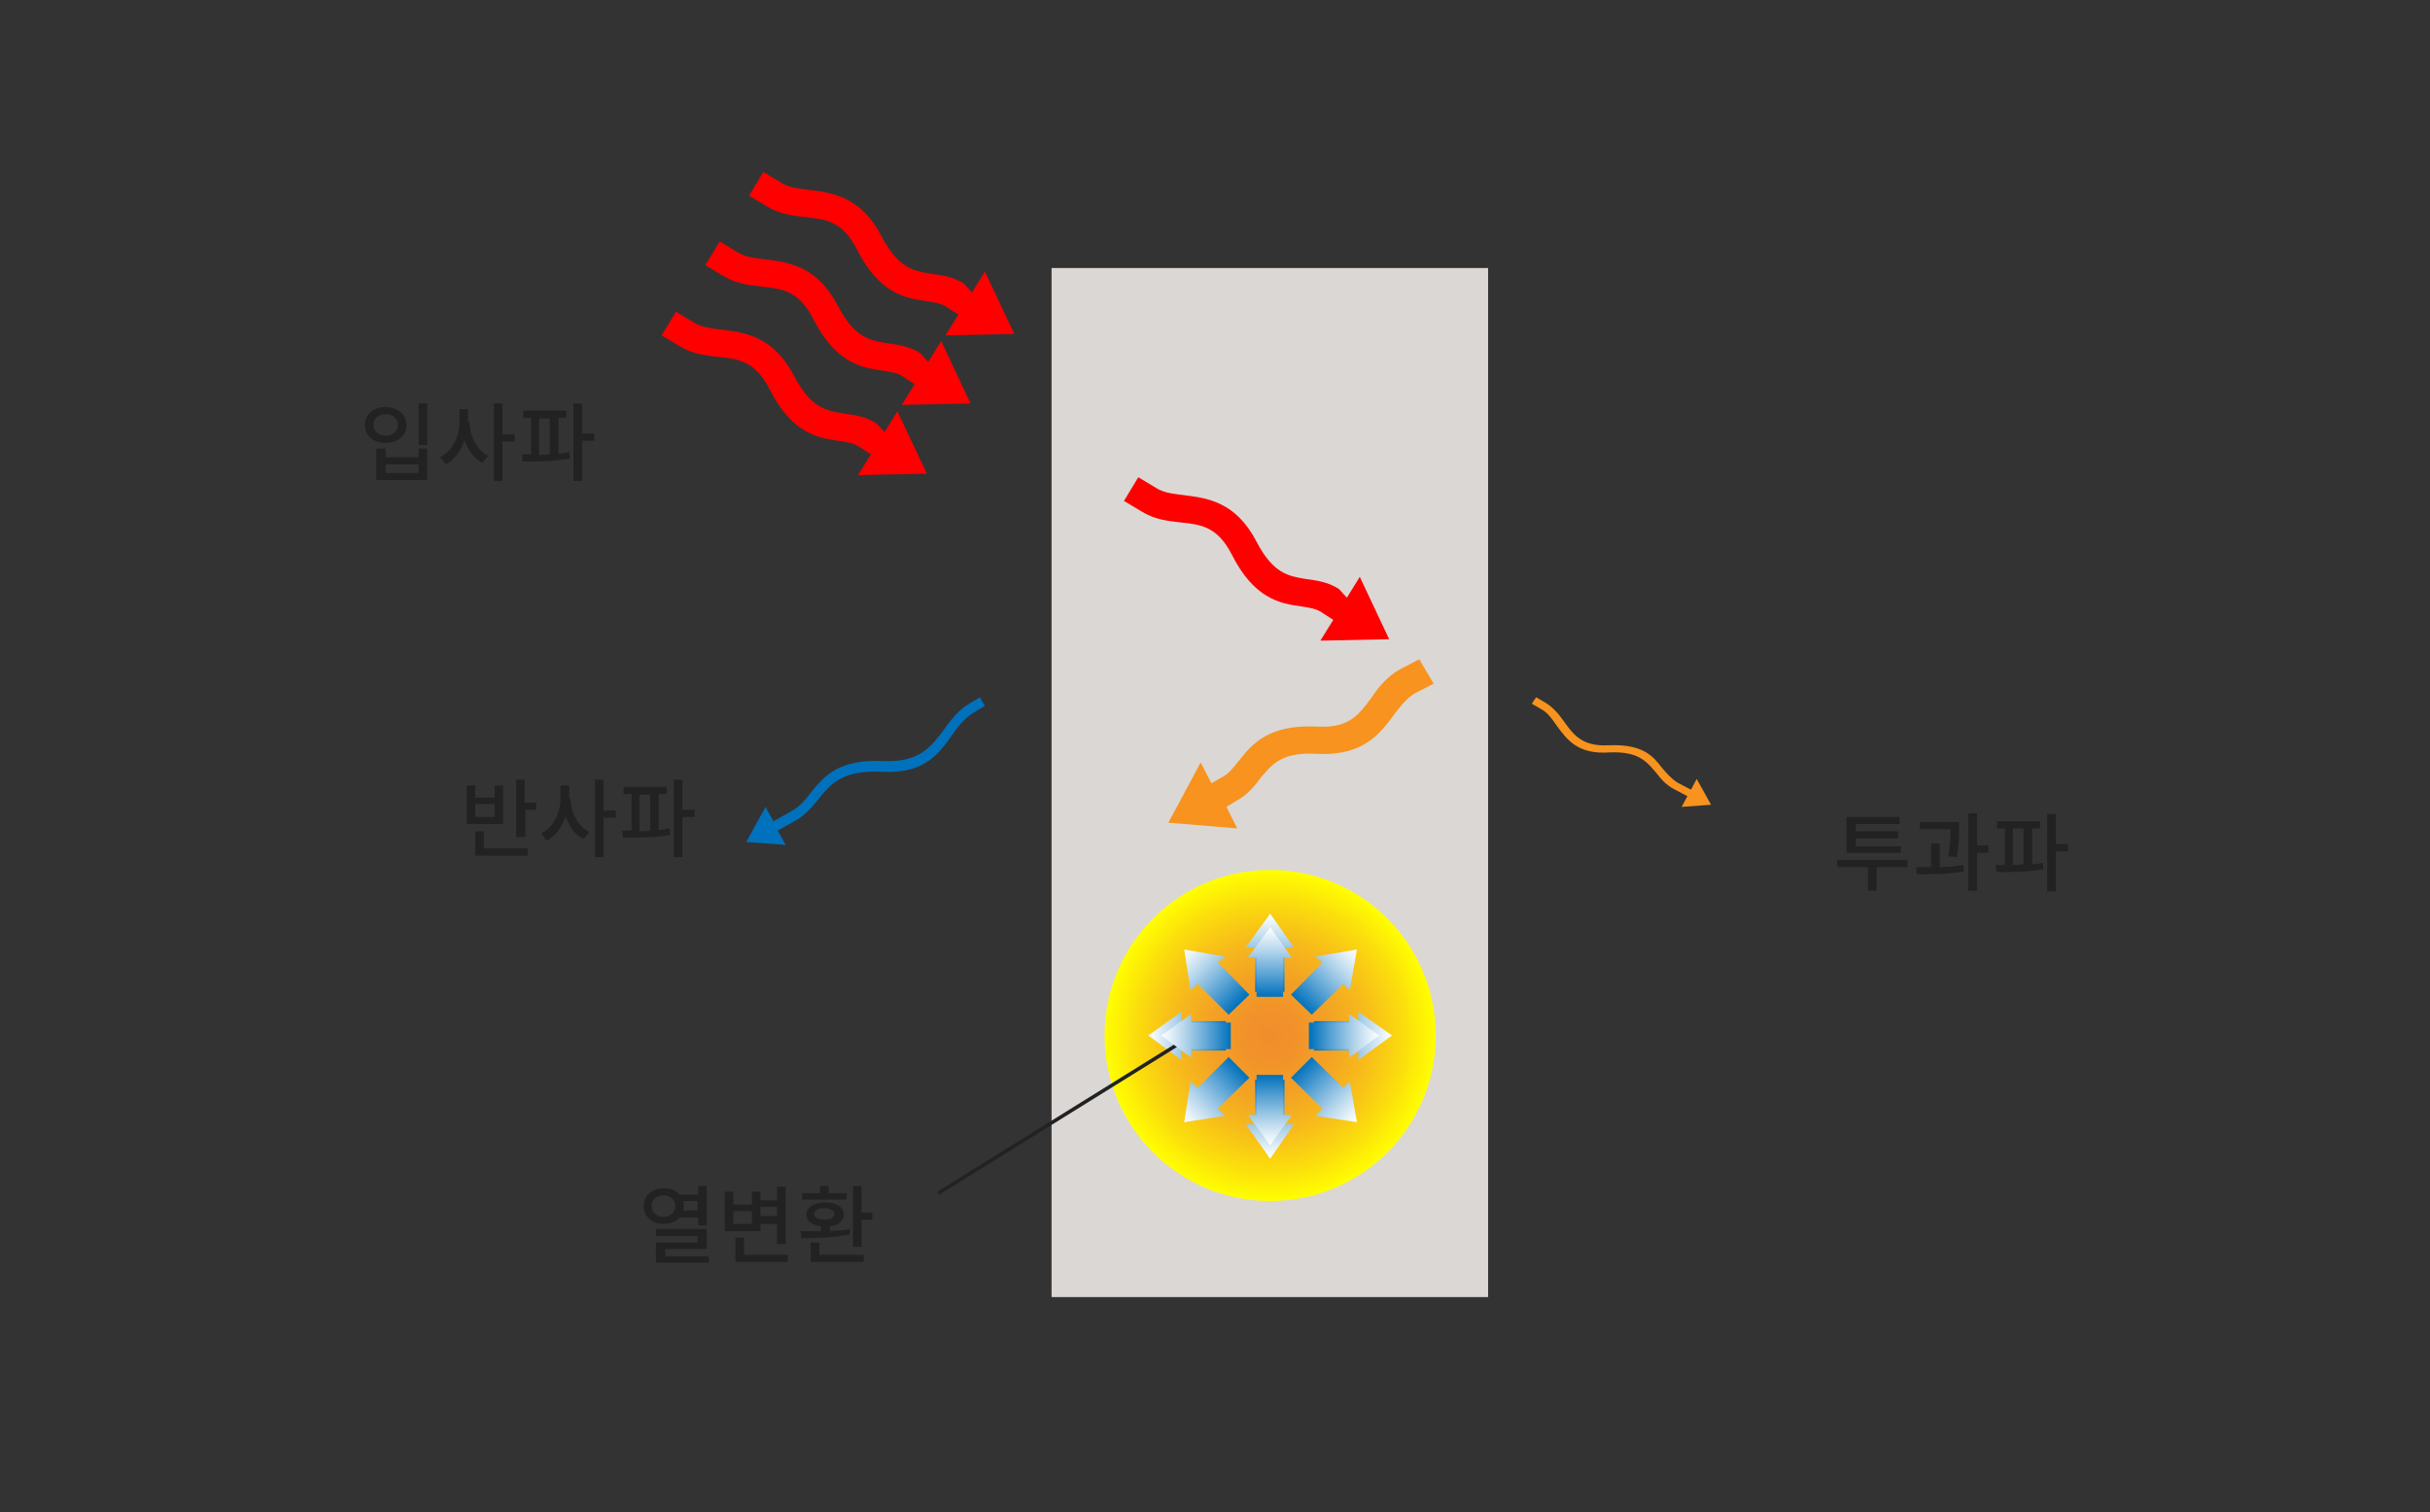 <?xml version="1.0" encoding="utf-8"?>
<!-- Generator: Adobe Illustrator 25.1.0, SVG Export Plug-In . SVG Version: 6.00 Build 0)  -->
<svg version="1.1" id="레이어_1" xmlns="http://www.w3.org/2000/svg" xmlns:xlink="http://www.w3.org/1999/xlink" x="0px"
	 y="0px" width="339px" height="211px" viewBox="0 0 339 211" style="enable-background:new 0 0 339 211;" xml:space="preserve">
<rect x="0" y="0" width="339" height="211" fill="#333333" stroke="none"/>
<style type="text/css">
	.st0{fill:#DBD7D5;}
	.st1{fill:url(#SVGID_1_);}
	.st2{fill:#FF0000;}
	.st3{fill:#F7931E;}
	.st4{fill:#0071BC;}
	.st5{fill:url(#SVGID_2_);}
	.st6{fill:url(#SVGID_3_);}
	.st7{fill:url(#SVGID_4_);}
	.st8{fill:url(#SVGID_5_);}
	.st9{fill:url(#SVGID_6_);}
	.st10{fill:url(#SVGID_7_);}
	.st11{fill:url(#SVGID_8_);}
	.st12{fill:url(#SVGID_9_);}
	.st13{fill:none;stroke:#222222;stroke-width:0.5;stroke-miterlimit:10;}
	.st14{fill:url(#SVGID_10_);}
	.st15{fill:url(#SVGID_11_);}
	.st16{fill:url(#SVGID_12_);}
	.st17{fill:url(#SVGID_13_);}
	.st18{fill:#222222;}
</style>
<g>
	<rect x="146.7" y="37.4" class="st0" width="60.9" height="143.6"/>
</g>
<radialGradient id="SVGID_1_" cx="177.2" cy="-35.5" r="23.127" gradientTransform="matrix(1 0 0 1 0 180)" gradientUnits="userSpaceOnUse">
	<stop  offset="0" style="stop-color:#F18D2C"/>
	<stop  offset="0.162" style="stop-color:#F2922A"/>
	<stop  offset="0.361" style="stop-color:#F3A124"/>
	<stop  offset="0.579" style="stop-color:#F7BA1B"/>
	<stop  offset="0.809" style="stop-color:#FBDD0D"/>
	<stop  offset="1" style="stop-color:#FFFF00"/>
</radialGradient>
<circle class="st1" cx="177.2" cy="144.5" r="23.1"/>
<path class="st2" d="M128.4,49.3c-1.5-1-3.2-1.2-4.6-1.4c-2.5-0.4-4.6-0.8-6.9-5.2c-2.9-5.6-6.9-6.1-10.1-6.5
	c-1.5-0.2-2.8-0.3-3.9-1l-2.5-1.5l-2,3.3l2.5,1.5c1.8,1.1,3.6,1.3,5.4,1.5c2.9,0.3,5.1,0.6,7.1,4.4c3.1,6.2,6.7,6.9,9.6,7.3
	c1.2,0.2,2.3,0.3,3.2,1l1.4,0.9l-1.8,2.9l9.6-0.2l-4.1-8.7l-1.8,2.9L128.4,49.3z"/>
<path class="st2" d="M186.8,82.2c-1.5-1-3.2-1.2-4.6-1.4c-2.5-0.4-4.6-0.8-6.9-5.2c-2.9-5.6-6.9-6.1-10.1-6.5
	c-1.5-0.2-2.8-0.3-3.9-1l-2.5-1.5l-2,3.3l2.5,1.5c1.8,1.1,3.6,1.3,5.4,1.5c2.9,0.3,5.1,0.6,7.1,4.4c3.1,6.2,6.7,6.9,9.6,7.3
	c1.2,0.2,2.3,0.3,3.2,1l1.4,0.9l-1.8,2.9l9.6-0.2l-4.1-8.7l-1.8,2.9L186.8,82.2z"/>
<path class="st3" d="M172.4,111.8c1.7-0.9,2.7-2.2,3.5-3.3c1.7-2,3-3.6,8-3.3c6.3,0.3,8.7-2.9,10.6-5.5c0.9-1.2,1.7-2.2,2.8-2.9
	l2.7-1.4l-2-3.4l-2.7,1.4c-1.8,1-3,2.5-4,4c-1.7,2.3-3.1,4.2-7.3,4c-7-0.4-9.3,2.4-11.2,4.8c-0.8,1-1.4,1.8-2.4,2.3l-1.4,0.8
	l-1.5-2.9l-4.5,8.4l9.6,0.8l-1.5-3L172.4,111.8z"/>
<path class="st4" d="M132.8,102.6c0.9-1.3,1.8-2.4,3.1-3.2l1.5-0.9l-0.7-1.2l-1.5,0.9c-1.5,0.9-2.5,2.2-3.5,3.6
	c-1.8,2.4-3.4,4.6-8.4,4.4c-6.3-0.3-8.3,2.1-10.1,4.3c-0.8,1-1.5,2-2.8,2.7l-2.5,1.4l-1.1-2l-2.7,4.9l5.5,0.4l-1.1-2l2.5-1.4
	c1.4-0.8,2.3-1.9,3.2-3c1.7-2.1,3.3-4.1,9-3.8C128.9,108,131,105.2,132.8,102.6z"/>
<path class="st3" d="M217.2,101.3c-0.7-1-1.3-1.9-2.3-2.4l-1.2-0.7l0.6-0.9l1.2,0.7c1.2,0.7,2,1.7,2.7,2.7c1.3,1.8,2.5,3.5,6.2,3.3
	c4.8-0.2,6.2,1.5,7.5,3.2c0.7,0.8,1.2,1.4,2.1,2l1.9,1l0.8-1.5l2,3.6l-4.1,0.3l0.8-1.5l-1.9-1c-1.1-0.6-1.8-1.4-2.4-2.2
	c-1.3-1.5-2.4-3.1-6.6-2.9C220.1,105.3,218.6,103.2,217.2,101.3z"/>
<path class="st2" d="M134.5,39.6c-1.5-1-3.2-1.2-4.6-1.4c-2.5-0.4-4.6-0.8-6.9-5.2c-2.9-5.6-6.9-6.1-10.1-6.5
	c-1.5-0.2-2.8-0.3-3.9-1l-2.5-1.5l-2,3.3l2.5,1.5c1.8,1.1,3.6,1.3,5.4,1.5c2.9,0.3,5.1,0.6,7.1,4.4c3.1,6.2,6.7,6.9,9.6,7.3
	c1.2,0.2,2.3,0.3,3.2,1l1.4,0.9l-1.8,2.9l9.6-0.2l-4.1-8.7l-1.8,2.9L134.5,39.6z"/>
<path class="st2" d="M122.3,59.1c-1.5-1-3.2-1.2-4.6-1.4c-2.5-0.4-4.6-0.8-6.9-5.2c-2.9-5.6-6.9-6.1-10.1-6.5
	c-1.5-0.2-2.8-0.3-3.9-1l-2.5-1.5l-2,3.3l2.5,1.5c1.8,1.1,3.6,1.3,5.4,1.5c2.9,0.3,5.1,0.6,7.1,4.4c3.1,6.2,6.7,6.9,9.6,7.3
	c1.2,0.2,2.3,0.3,3.2,1l1.4,0.9l-1.8,2.9l9.6-0.2l-4.1-8.7l-1.8,2.9L122.3,59.1z"/>
<g>
	<g>
		
			<linearGradient id="SVGID_2_" gradientUnits="userSpaceOnUse" x1="177.15" y1="-41.578" x2="177.15" y2="-52.478" gradientTransform="matrix(1 0 0 1 0 180)">
			<stop  offset="0" style="stop-color:#0071BC"/>
			<stop  offset="0.317" style="stop-color:#5AA3D4"/>
			<stop  offset="0.651" style="stop-color:#B2D4EB"/>
			<stop  offset="0.886" style="stop-color:#E9F3F9"/>
			<stop  offset="1" style="stop-color:#FFFFFF"/>
		</linearGradient>
		<polygon class="st5" points="180.5,132.2 177.2,127.5 173.8,132.2 175.1,132.2 175.1,138.4 179.2,138.4 179.2,132.2 		"/>
		
			<linearGradient id="SVGID_3_" gradientUnits="userSpaceOnUse" x1="-648.15" y1="-434.7" x2="-648.15" y2="-445.608" gradientTransform="matrix(-1 0 0 -1 -471 -284)">
			<stop  offset="0" style="stop-color:#0071BC"/>
			<stop  offset="0.317" style="stop-color:#5AA3D4"/>
			<stop  offset="0.651" style="stop-color:#B2D4EB"/>
			<stop  offset="0.886" style="stop-color:#E9F3F9"/>
			<stop  offset="1" style="stop-color:#FFFFFF"/>
		</linearGradient>
		<polygon class="st6" points="173.8,156.9 177.2,161.7 180.5,156.9 179.2,156.9 179.2,150.7 175.1,150.7 175.1,156.9 		"/>
	</g>
	<g>
		
			<linearGradient id="SVGID_4_" gradientUnits="userSpaceOnUse" x1="-435.55" y1="172.06" x2="-435.55" y2="161.151" gradientTransform="matrix(6.123234e-17 -1 1 6.123234e-17 -1 -291)">
			<stop  offset="0" style="stop-color:#0071BC"/>
			<stop  offset="0.317" style="stop-color:#5AA3D4"/>
			<stop  offset="0.651" style="stop-color:#B2D4EB"/>
			<stop  offset="0.886" style="stop-color:#E9F3F9"/>
			<stop  offset="1" style="stop-color:#FFFFFF"/>
		</linearGradient>
		<polygon class="st7" points="164.8,141.2 160.2,144.5 164.8,147.9 164.8,146.6 171,146.6 171,142.5 164.8,142.5 		"/>
		
			<linearGradient id="SVGID_5_" gradientUnits="userSpaceOnUse" x1="-35.45" y1="-648.332" x2="-35.45" y2="-659.232" gradientTransform="matrix(-6.123234e-17 1 -1 -6.123234e-17 -465 180)">
			<stop  offset="0" style="stop-color:#0071BC"/>
			<stop  offset="0.317" style="stop-color:#5AA3D4"/>
			<stop  offset="0.651" style="stop-color:#B2D4EB"/>
			<stop  offset="0.886" style="stop-color:#E9F3F9"/>
			<stop  offset="1" style="stop-color:#FFFFFF"/>
		</linearGradient>
		<polygon class="st8" points="189.5,147.9 194.2,144.5 189.5,141.2 189.5,142.5 183.3,142.5 183.3,146.6 189.5,146.6 		"/>
	</g>
	<g>
		
			<linearGradient id="SVGID_6_" gradientUnits="userSpaceOnUse" x1="-84.924" y1="192.151" x2="-84.924" y2="181.243" gradientTransform="matrix(0.707 -0.707 0.707 0.707 97.041 -55.708)">
			<stop  offset="0" style="stop-color:#0071BC"/>
			<stop  offset="0.317" style="stop-color:#5AA3D4"/>
			<stop  offset="0.651" style="stop-color:#B2D4EB"/>
			<stop  offset="0.886" style="stop-color:#E9F3F9"/>
			<stop  offset="1" style="stop-color:#FFFFFF"/>
		</linearGradient>
		<polygon class="st9" points="170.9,133.5 165.2,132.5 166.1,138.2 167.1,137.3 171.4,141.6 174.3,138.8 169.9,134.3 		"/>
		
			<linearGradient id="SVGID_7_" gradientUnits="userSpaceOnUse" x1="-386.038" y1="-668.424" x2="-386.038" y2="-679.332" gradientTransform="matrix(-0.707 0.707 -0.707 -0.707 -564.091 -50.756)">
			<stop  offset="0" style="stop-color:#0071BC"/>
			<stop  offset="0.317" style="stop-color:#5AA3D4"/>
			<stop  offset="0.651" style="stop-color:#B2D4EB"/>
			<stop  offset="0.886" style="stop-color:#E9F3F9"/>
			<stop  offset="1" style="stop-color:#FFFFFF"/>
		</linearGradient>
		<polygon class="st10" points="183.5,155.7 189.3,156.6 188.3,150.9 187.4,151.8 183,147.5 180.1,150.4 184.5,154.7 		"/>
	</g>
	<g>
		
			<linearGradient id="SVGID_8_" gradientUnits="userSpaceOnUse" x1="-669.318" y1="-90.072" x2="-669.318" y2="-100.98" gradientTransform="matrix(-0.707 -0.707 0.707 -0.707 -236.708 -388.041)">
			<stop  offset="0" style="stop-color:#0071BC"/>
			<stop  offset="0.317" style="stop-color:#5AA3D4"/>
			<stop  offset="0.651" style="stop-color:#B2D4EB"/>
			<stop  offset="0.886" style="stop-color:#E9F3F9"/>
			<stop  offset="1" style="stop-color:#FFFFFF"/>
		</linearGradient>
		<polygon class="st11" points="166.1,150.9 165.2,156.6 170.9,155.7 169.9,154.7 174.3,150.4 171.4,147.5 167.1,151.8 		"/>
		
			<linearGradient id="SVGID_9_" gradientUnits="userSpaceOnUse" x1="198.285" y1="-386.21" x2="198.285" y2="-397.119" gradientTransform="matrix(0.707 0.707 -0.707 0.707 -231.756 273.091)">
			<stop  offset="0" style="stop-color:#0071BC"/>
			<stop  offset="0.317" style="stop-color:#5AA3D4"/>
			<stop  offset="0.651" style="stop-color:#B2D4EB"/>
			<stop  offset="0.886" style="stop-color:#E9F3F9"/>
			<stop  offset="1" style="stop-color:#FFFFFF"/>
		</linearGradient>
		<polygon class="st12" points="188.3,138.2 189.3,132.5 183.5,133.5 184.5,134.3 180.1,138.8 183,141.6 187.4,137.3 		"/>
	</g>
</g>
<line class="st13" x1="166.3" y1="144.5" x2="130.9" y2="166.5"/>
<g>
	
		<linearGradient id="SVGID_10_" gradientUnits="userSpaceOnUse" x1="177.15" y1="-40.92" x2="177.15" y2="-50.66" gradientTransform="matrix(1 0 0 1 0 180)">
		<stop  offset="0" style="stop-color:#0071BC"/>
		<stop  offset="0.317" style="stop-color:#5AA3D4"/>
		<stop  offset="0.651" style="stop-color:#B2D4EB"/>
		<stop  offset="0.886" style="stop-color:#E9F3F9"/>
		<stop  offset="1" style="stop-color:#FFFFFF"/>
	</linearGradient>
	<polygon class="st14" points="180.2,133.6 177.2,129.4 174.1,133.6 175.3,133.6 175.3,139.1 179,139.1 179,133.6 	"/>
	
		<linearGradient id="SVGID_11_" gradientUnits="userSpaceOnUse" x1="-648.15" y1="-434.044" x2="-648.15" y2="-443.784" gradientTransform="matrix(-1 0 0 -1 -471 -284)">
		<stop  offset="0" style="stop-color:#0071BC"/>
		<stop  offset="0.317" style="stop-color:#5AA3D4"/>
		<stop  offset="0.651" style="stop-color:#B2D4EB"/>
		<stop  offset="0.886" style="stop-color:#E9F3F9"/>
		<stop  offset="1" style="stop-color:#FFFFFF"/>
	</linearGradient>
	<polygon class="st15" points="174.1,155.6 177.2,159.8 180.2,155.6 179,155.6 179,150 175.3,150 175.3,155.6 	"/>
</g>
<g>
	
		<linearGradient id="SVGID_12_" gradientUnits="userSpaceOnUse" x1="-435.55" y1="172.717" x2="-435.55" y2="162.977" gradientTransform="matrix(6.123234e-17 -1 1 6.123234e-17 -1 -291)">
		<stop  offset="0" style="stop-color:#0071BC"/>
		<stop  offset="0.317" style="stop-color:#5AA3D4"/>
		<stop  offset="0.651" style="stop-color:#B2D4EB"/>
		<stop  offset="0.886" style="stop-color:#E9F3F9"/>
		<stop  offset="1" style="stop-color:#FFFFFF"/>
	</linearGradient>
	<polygon class="st16" points="166.2,141.5 162,144.5 166.2,147.6 166.2,146.4 171.7,146.4 171.7,142.7 166.2,142.7 	"/>
	
		<linearGradient id="SVGID_13_" gradientUnits="userSpaceOnUse" x1="-35.45" y1="-647.674" x2="-35.45" y2="-657.414" gradientTransform="matrix(-6.123234e-17 1 -1 -6.123234e-17 -465 180)">
		<stop  offset="0" style="stop-color:#0071BC"/>
		<stop  offset="0.317" style="stop-color:#5AA3D4"/>
		<stop  offset="0.651" style="stop-color:#B2D4EB"/>
		<stop  offset="0.886" style="stop-color:#E9F3F9"/>
		<stop  offset="1" style="stop-color:#FFFFFF"/>
	</linearGradient>
	<polygon class="st17" points="188.2,147.6 192.4,144.5 188.2,141.5 188.2,142.7 182.6,142.7 182.6,146.4 188.2,146.4 	"/>
</g>
<g>
	<path class="st18" d="M56.7,59.3c0,1.5-1.2,2.5-2.9,2.5c-1.7,0-2.9-1-2.9-2.5c0-1.5,1.2-2.5,2.9-2.5C55.4,56.8,56.7,57.8,56.7,59.3
		z M52.1,59.3c0,0.9,0.7,1.5,1.7,1.5c1,0,1.7-0.6,1.7-1.5c0-0.9-0.7-1.5-1.7-1.5C52.8,57.8,52.1,58.4,52.1,59.3z M53.8,62.6v1.2h4.6
		v-1.2h1.2V67h-7.1v-4.4H53.8z M53.8,66h4.6v-1.2h-4.6V66z M59.6,56.3v5.8h-1.2v-5.8H59.6z"/>
	<path class="st18" d="M65.5,58.9c0,1.9,1,3.9,2.6,4.7l-0.8,1c-1.2-0.6-2-1.8-2.5-3.2c-0.5,1.5-1.4,2.8-2.6,3.4l-0.8-1
		c1.7-0.8,2.7-2.9,2.7-4.9v-1.8h1.2V58.9z M71.8,61.6h-1.7v5.5h-1.2V56.3h1.2v4.3h1.7V61.6z"/>
	<path class="st18" d="M77.9,63.3c0.5,0,1-0.1,1.5-0.2l0.1,0.9c-2.2,0.4-4.8,0.4-6.6,0.4l-0.1-1c0.4,0,0.9,0,1.3,0v-5.1h-1.1v-1h6v1
		h-1.1V63.3z M75.2,63.5c0.5,0,1,0,1.5-0.1v-5h-1.5V63.5z M82.9,61.5h-1.7v5.6h-1.2V56.3h1.2v4.2h1.7V61.5z"/>
</g>
<g>
	<path class="st18" d="M70.2,115h-5.1v-5.4h1.2v1.7H69v-1.7h1.2V115z M67.6,118.4h6v1h-7.3V116h1.2V118.4z M69,112.2h-2.7v1.8H69
		V112.2z M74.8,112v1h-1.5v3.8H72v-8h1.2v3.2H74.8z"/>
	<path class="st18" d="M79.6,111.4c0,1.9,1,3.9,2.6,4.7l-0.8,1c-1.2-0.6-2-1.8-2.5-3.2c-0.5,1.5-1.4,2.8-2.6,3.4l-0.8-1
		c1.7-0.8,2.7-2.9,2.7-4.9v-1.8h1.2V111.4z M85.9,114.1h-1.7v5.5h-1.2v-10.8h1.2v4.3h1.7V114.1z"/>
	<path class="st18" d="M91.9,115.8c0.5,0,1-0.1,1.5-0.2l0.1,0.9c-2.2,0.4-4.7,0.4-6.6,0.4l-0.1-1c0.4,0,0.9,0,1.3,0v-5.1H87v-1h6v1
		h-1.1V115.8z M89.2,116c0.5,0,1,0,1.5-0.1v-5h-1.5V116z M96.9,114h-1.7v5.6H94v-10.8h1.2v4.2h1.7V114z"/>
</g>
<g>
	<path class="st18" d="M94.8,169.9c-0.5,0.6-1.3,0.9-2.2,0.9c-1.6,0-2.8-1-2.8-2.5c0-1.5,1.2-2.5,2.8-2.5c0.9,0,1.7,0.3,2.2,0.9h2.6
		v-1.2h1.2v5.5h-1.2v-1.1H94.8z M92.6,169.8c0.9,0,1.6-0.6,1.6-1.5s-0.7-1.5-1.6-1.5c-1,0-1.7,0.6-1.7,1.5S91.6,169.8,92.6,169.8z
		 M98.9,175.2v1h-7.4v-2.8h5.8v-0.9h-5.8v-1h7.1v2.8h-5.8v1H98.9z M95.3,167.7c0.1,0.2,0.1,0.4,0.1,0.6c0,0.2,0,0.4-0.1,0.6h2v-1.3
		H95.3z"/>
	<path class="st18" d="M106.1,171.8h-5v-5.5h1.2v1.8h2.6v-1.8h1.2v1.2h2.3v-1.9h1.2v8h-1.2v-2.8h-2.3V171.8z M104.9,169h-2.6v1.8
		h2.6V169z M109.9,175.1v1h-7.3v-3.4h1.2v2.4H109.9z M106.1,168.4v1.3h2.3v-1.3H106.1z"/>
	<path class="st18" d="M118.5,172.3c-2.3,0.4-4.8,0.5-6.7,0.5l-0.1-1c0.8,0,1.8,0,2.8,0v-0.7c-1.2-0.1-2-0.7-2-1.6
		c0-1,1-1.7,2.6-1.7c1.6,0,2.6,0.6,2.6,1.7c0,0.9-0.7,1.5-1.9,1.6v0.7c0.9-0.1,1.9-0.1,2.8-0.3L118.5,172.3z M118.1,167.4h-6.2v-0.9
		h2.5v-1h1.2v1h2.5V167.4z M114.4,175.1h6.1v1h-7.4v-2.7h1.2V175.1z M115,170.2c0.9,0,1.4-0.3,1.4-0.8c0-0.5-0.6-0.8-1.4-0.8
		c-0.9,0-1.4,0.3-1.4,0.8C113.6,169.9,114.1,170.2,115,170.2z M121.7,169.2v1h-1.5v3.8h-1.2v-8.5h1.2v3.7H121.7z"/>
</g>
<g>
	<path class="st18" d="M266.1,121h-4.3v3.3h-1.2V121h-4.3v-1h9.8V121z M265.1,119h-7.5V114h7.4v1h-6.1v1h5.9v1h-5.9v1.1h6.3V119z"/>
	<path class="st18" d="M270.6,121c1.1,0,2.3-0.1,3.3-0.3l0.1,0.9c-2.2,0.4-4.7,0.4-6.6,0.4l-0.1-1c0.7,0,1.4,0,2.1,0v-3.3h1.2V121z
		 M271.8,119.5c0.3-1.7,0.3-2.9,0.3-3.8h-4.3v-1h5.5v0.7c0,0.9,0,2.3-0.3,4.2L271.8,119.5z M277.4,119h-1.6v5.3h-1.2v-10.8h1.2v4.5
		h1.6V119z"/>
	<path class="st18" d="M283.5,120.6c0.5,0,1-0.1,1.5-0.2l0.1,0.9c-2.2,0.4-4.8,0.4-6.6,0.4l-0.1-1c0.4,0,0.9,0,1.3,0v-5.1h-1.1v-1h6
		v1h-1.1V120.6z M280.8,120.7c0.5,0,1,0,1.5-0.1v-5h-1.5V120.7z M288.5,118.8h-1.7v5.6h-1.2v-10.8h1.2v4.2h1.7V118.8z"/>
</g>
</svg>
